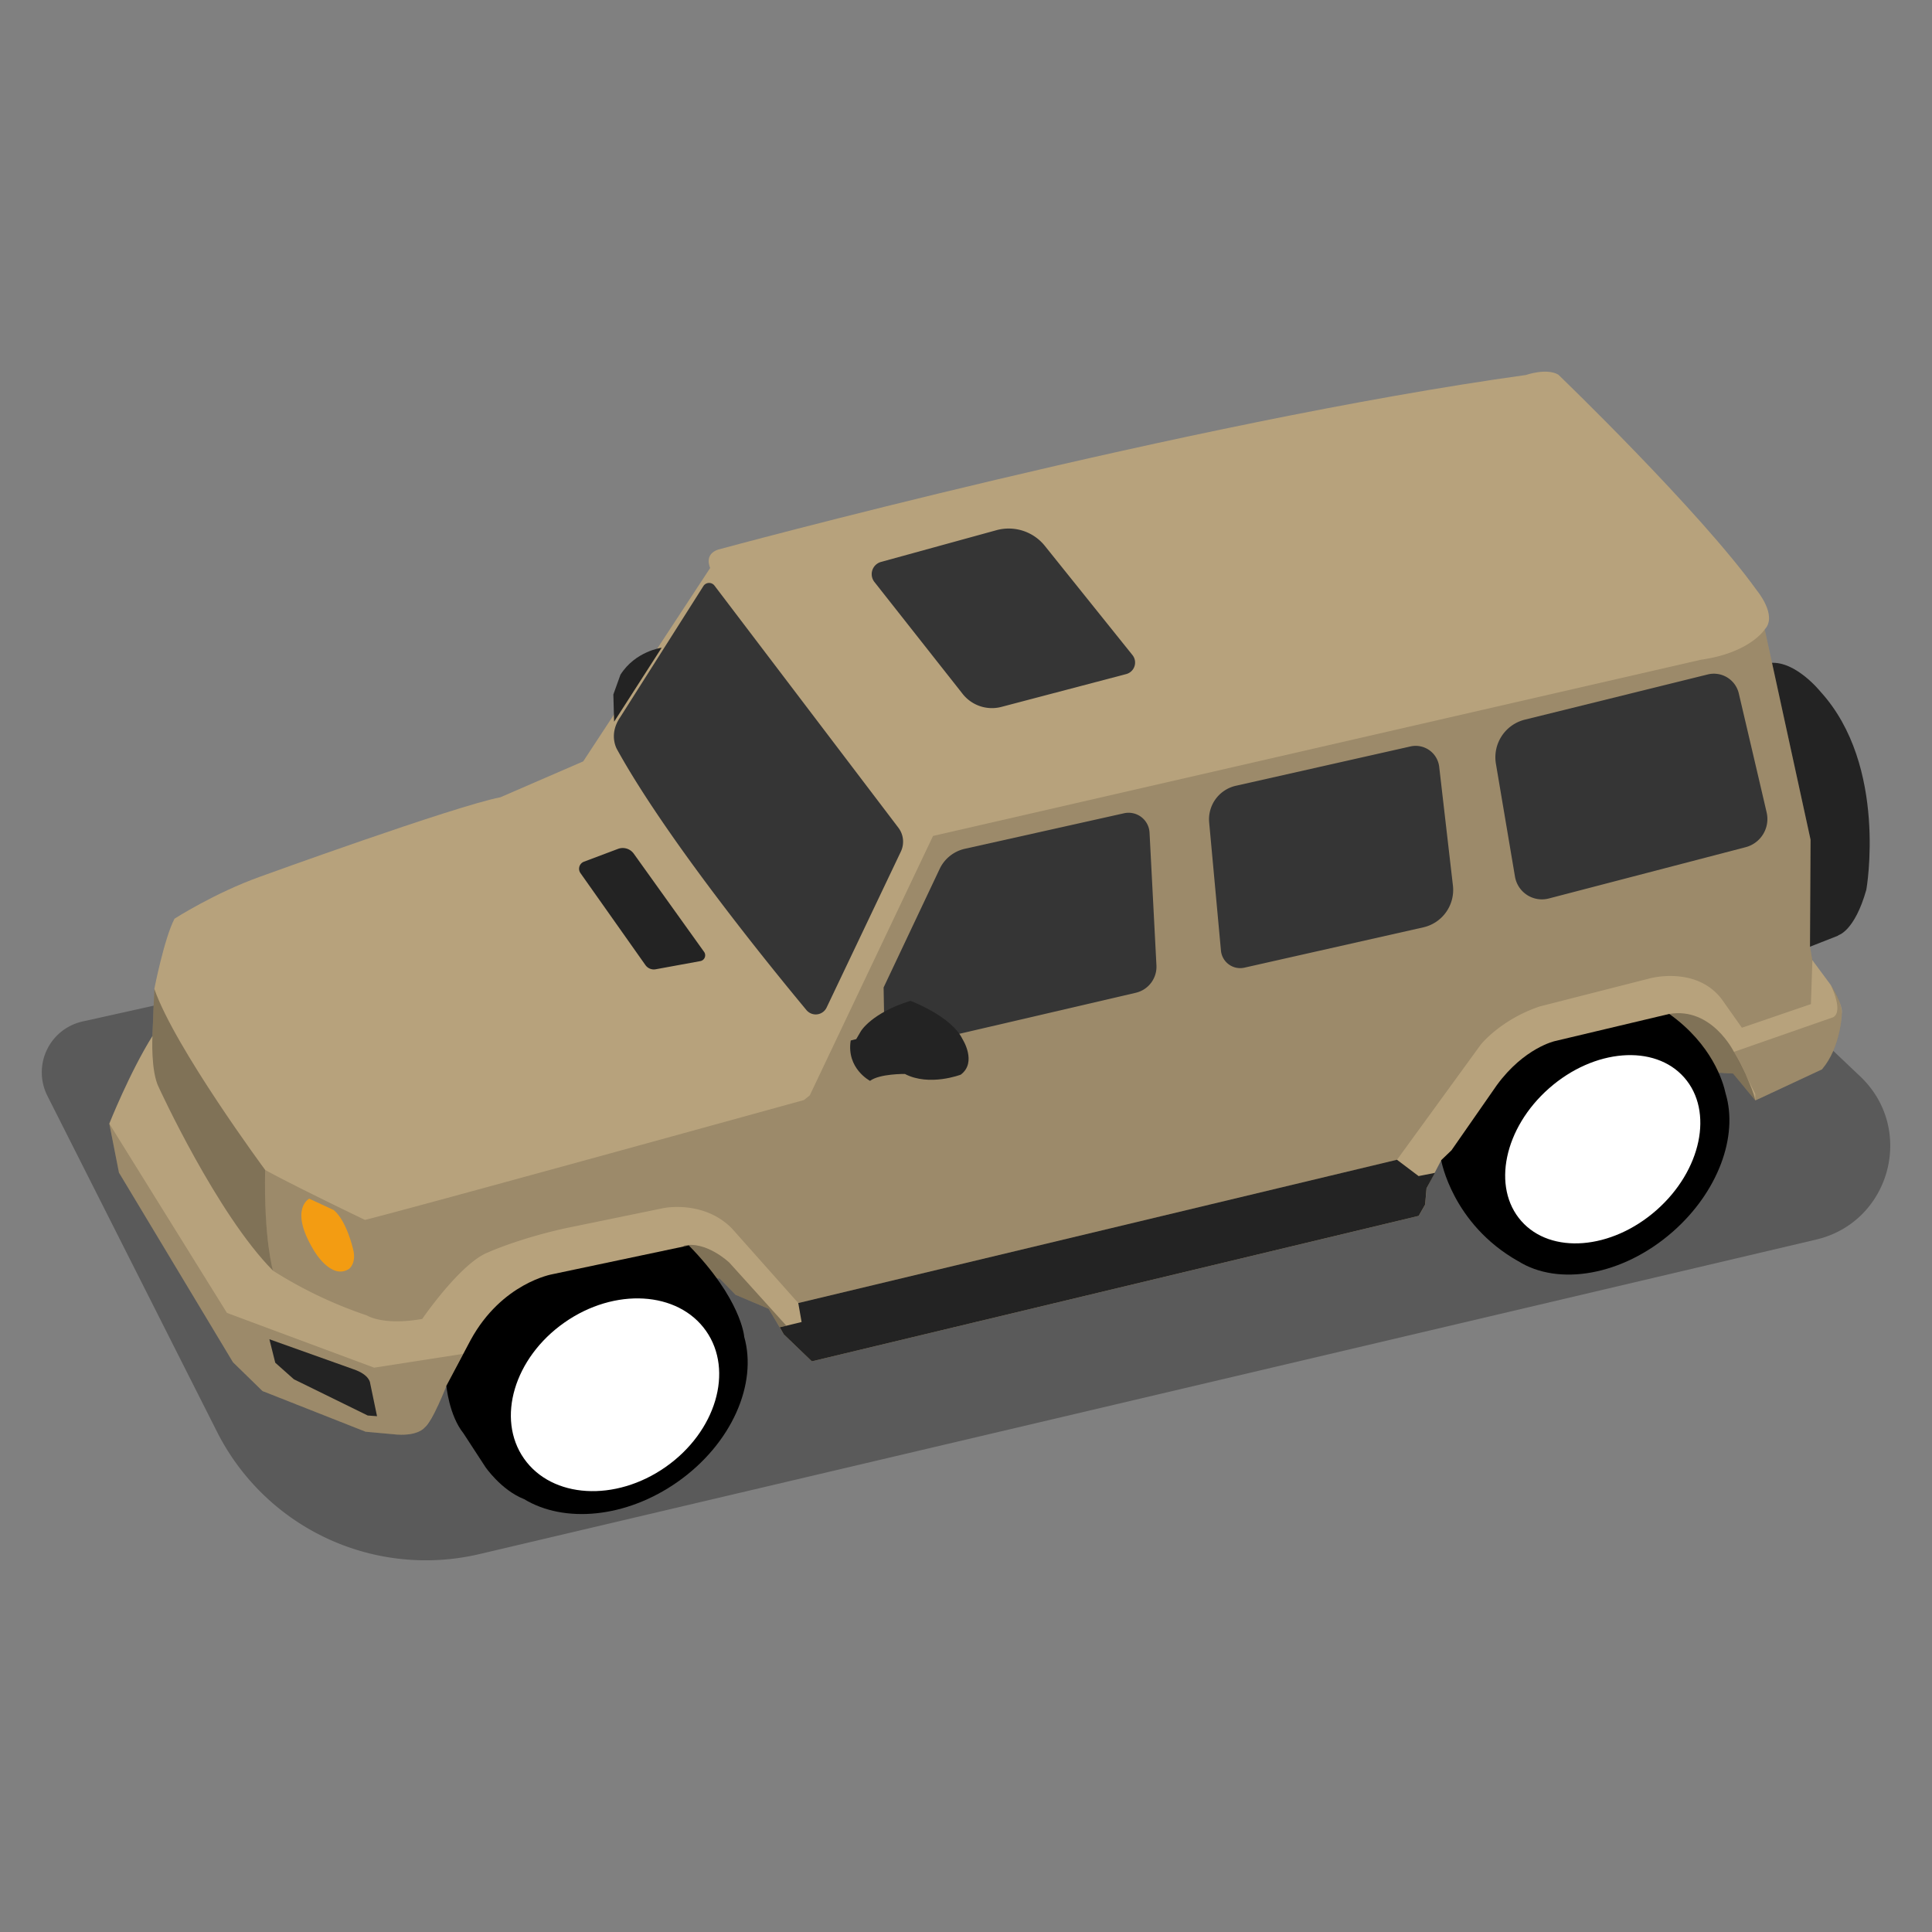 <svg preserveaspectratio="none" height="55" width="55" viewBox="0 0 1400 1400" xmlns="http://www.w3.org/2000/svg" xmlns:xlink="http://www.w3.org/1999/xlink" style="opacity:1;">
    <rect x="0" y="0" width="1400" height="1400" fill="#808080" stroke="none"/>
    <!--Oeste Suroeste-->
    <path d="M1319.21,501.23s-17.88-22.37-36.13-20.87l-28.5,2.87L1305,609.71,1289,614l15,75,28-11,.07-.41,0,.14s11.84-2.83,20.34-33C1352.46,644.73,1368.21,555,1319.21,501.23Z" fill="#232323" />
	<path d="M1316.05,898.24,347.42,1126.15a169.5,169.5,0,0,1-190.14-88.6L34.34,794.07A37.75,37.75,0,0,1,59.85,740.2l990-220.11a37.78,37.78,0,0,1,34.18,9.47l264,250.5C1388.14,818.14,1369.91,885.57,1316.05,898.24Z" opacity="0.3" />
	<path d="M1313.29,695.73l13.33,18s9.34,14.17,8,21.5c0,0-.66,23.5-14.33,39.67L1272,797.4l-16.17-19.5-12.33-.67-199.13,63.5-10.62,20.38-1,11.75-4.67,8.21L588.29,986.48,568,966.9l-11-18.5-24-10.17-11.5-11.75-7.25-.75-190.75,78.42s-9.84,25.83-16.17,30.67c0,0-4.33,5.58-19.42,4.75l-23-2.09L190.21,1008l-21.38-20.87L86.21,849.73l-7-35.5s14.75-37.12,31.25-63.5l1.37-34.12s7.13-36.54,14.63-50.88c0,0,29-18.66,62.16-30.5,0,0,140-50.83,174-57.5l60-26,92-140.16s-4.83-9.84,5.84-13.34c0,0,340.66-92.5,585.33-126.5,0,0,14.83-5.25,23.42-.25,0,0,102.58,98.75,143.91,156.42,0,0,15.17,18.17,5.67,28.17L1312,608.48l-.42,77.5Z" fill="#b7a27c" />
	<path d="M110.46,750.73l1.37-34.12c15,42.87,80.29,131.12,80.29,131.12-1,50.67,5.67,73,5.67,73-40.67-41-82.67-132.66-82.67-132.66C109.12,776.4,110.46,750.73,110.46,750.73Z" opacity="0.3" />
	<path d="M323.46,1004.15l12-23.08-64.34,10L164.46,951.4,79.21,814.23l7,35.5,82.62,137.38L190.21,1008l74.66,29.5,23,2.09s14.13,1,19.42-4.75C307.29,1034.82,313.21,1030.82,323.46,1004.15Z" opacity="0.15" />
	<path d="M1326.62,713.73s9.46,19,1.84,23.38l-72,25.12,15.5,30.38v4.79l48.33-22.5s12.75-13.29,14.33-39.67C1334.62,735.23,1335.79,727.48,1326.62,713.73Z" opacity="0.15" />
	<polygon points="578.46 944.23 1012.29 840.4 1027.96 852.23 1039.79 849.9 1033.71 861.11 1032.71 872.86 1028.04 881.07 588.29 986.48 567.96 966.9 565.04 961.82 580.87 957.98 578.46 944.23" fill="#232323" />
	<path d="M264.46,884c30.75-7.5,318.12-86.87,318.12-86.87l4.21-3.38.71-1.5,5.85-12.31,82.77-174.19,556.34-127.66c35.66-5,46.33-22,46.33-22L1312,608.48l-.42,77.5,1.75,9.75-1.08,31.88-50,17.12-14.75-20.87c-18.63-24.13-52-14.88-52-14.88L1116,729.23c-28.5,9.5-43,27.75-43,27.75l-60.67,83.42L578.46,944.23,530.21,890c-20.75-20.75-49.75-14.5-49.75-14.5l-71.75,14.75c-34.25,7.75-55,17.25-55,17.25-20,7.75-47.75,48.25-47.75,48.25-28.5,5-40-2.5-40-2.5a313.13,313.13,0,0,1-68.17-32.5s-6.67-22.33-5.67-73C211.12,858.4,264.46,884,264.46,884Z" opacity="0.15" />
	<path d="M599,730.1a8.74,8.74,0,0,1-14.62,1.84c-25.65-30.84-101-123.35-137.14-188.71,0,0-6.59-10.58,2.08-23.33l60.4-95.23a4.89,4.89,0,0,1,8-.34L651,599.79a16.74,16.74,0,0,1,1.79,17.31Z" fill="#353535" />
	<path d="M1280.17,588.71c-5.52-23.81-14.77-63.22-20.17-86.23a18.54,18.54,0,0,0-22.5-13.75L1105,521.48a28.1,28.1,0,0,0-21,32l13.81,81.74a19.79,19.79,0,0,0,24.5,15.86l142.58-37.16A21.09,21.09,0,0,0,1280.17,588.71Z" fill="#353535" />
	<path d="M1052.84,641.67l-9.94-86a17.16,17.16,0,0,0-20.82-14.77l-126.53,28.5A24.92,24.92,0,0,0,876.21,596l8.54,92.84a14,14,0,0,0,17,12.36L1031.34,672A27.8,27.8,0,0,0,1052.84,641.67Z" fill="#353535" />
	<path d="M814.58,589.31l-115.4,25.75a26.63,26.63,0,0,0-18.29,14.63l-40.6,85.88L640.8,744a14.34,14.34,0,0,0,17.58,13.7L823,719.41a19.37,19.37,0,0,0,15-19.86L833,603.35A15.19,15.19,0,0,0,814.58,589.31Z" fill="#353535" />
	<path d="M820.61,474.67l-63.48-79.11a33.57,33.57,0,0,0-35.07-11.36l-83.65,23a9.18,9.18,0,0,0-4.77,14.53l63.93,81.1a27.05,27.05,0,0,0,28.11,9.41l90.39-23.77A8.65,8.65,0,0,0,820.61,474.67Z" fill="#353535" />
	<path d="M467.69,699.32l-47.06-66.63a5.47,5.47,0,0,1,2.54-8.28l24.64-9.27a9.82,9.82,0,0,1,11.45,3.48l50.94,71.13a4.28,4.28,0,0,1-2.7,6.7l-32.34,5.92A7.48,7.48,0,0,1,467.69,699.32Z" fill="#232323" />
	<path d="M479.46,469.36s-19.13,2.5-29.88,19.62l-5.12,14.25L445,523Z" fill="#232323" />
	<path d="M696.21,778.73s-22.75,8.75-40.5-.5c0,0-18.25-.25-25.25,5,0,0-17.25-9-14-29.25l4-1,3.37-5.75s7.75-13.25,35.88-22c0,0,29.62,11,37.75,27.75C697.46,753,708.21,769.73,696.21,778.73Z" fill="#232323" />
	<path d="M565,961.82l4.75-1.25L528.46,914.9s-17-16.17-33.34-12.17l19.09,23,7.25.75L533,938.23l24,10.17Z" opacity="0.3" />
	<path d="M341,971.11c22.62-41.5,59.25-47.75,59.25-47.75l98.87-20.88c37.88,38.63,40.13,65.88,40.13,65.88l-.06,0c9.92,34.27-8.87,77.9-48.27,105.53-37.44,26.27-82.13,30.1-111.23,12.38l-.07,0C363,1079.61,351.71,1063,351.71,1063l-15.88-24.37c-10.5-13.13-12.37-34.46-12.37-34.46Z" />
	<ellipse cx="445.67" cy="1010.7" rx="80.56" ry="63.9" transform="translate(-499.61 439.23) rotate(-35.05)" fill="#fff" />
	<path d="M1051.79,833.57l32.83-47.17c19.84-27.17,42.17-32,42.17-32l82.83-19.67c31.05,22.22,39,49.09,40.84,57.7,9.25,30.69-5.25,71.3-38.69,100.46-36.13,31.51-82.52,39.28-111.59,21l-.06,0c-47.83-27-55.79-73.17-55.79-73.17Z" />
	<ellipse cx="1163.38" cy="839.07" rx="78.74" ry="58.91" transform="matrix(0.75, -0.66, 0.66, 0.75, -264.91, 971.32)" fill="#fff" />
	<path d="M1256.46,762.23s-16-32.66-46.84-27.5l33.84,42.5,12.33.67L1272,797.4S1270.29,786.9,1256.46,762.23Z" opacity="0.3" />
	<path d="M241.83,876.86l-17.75-8.25s-14.75,7.37,3.13,37.12c0,0,12.5,22.25,25.75,13.75,0,0,5.75-4.25,2.75-14.87C255.71,904.61,251.08,884.48,241.83,876.86Z" fill="#F39C12" />
	<path d="M195.21,970.48l4.25,17,13.5,12,53.5,26.25,6.75.5-5-24s-.25-6-12-10Z" fill="#232323" />
    
</svg>